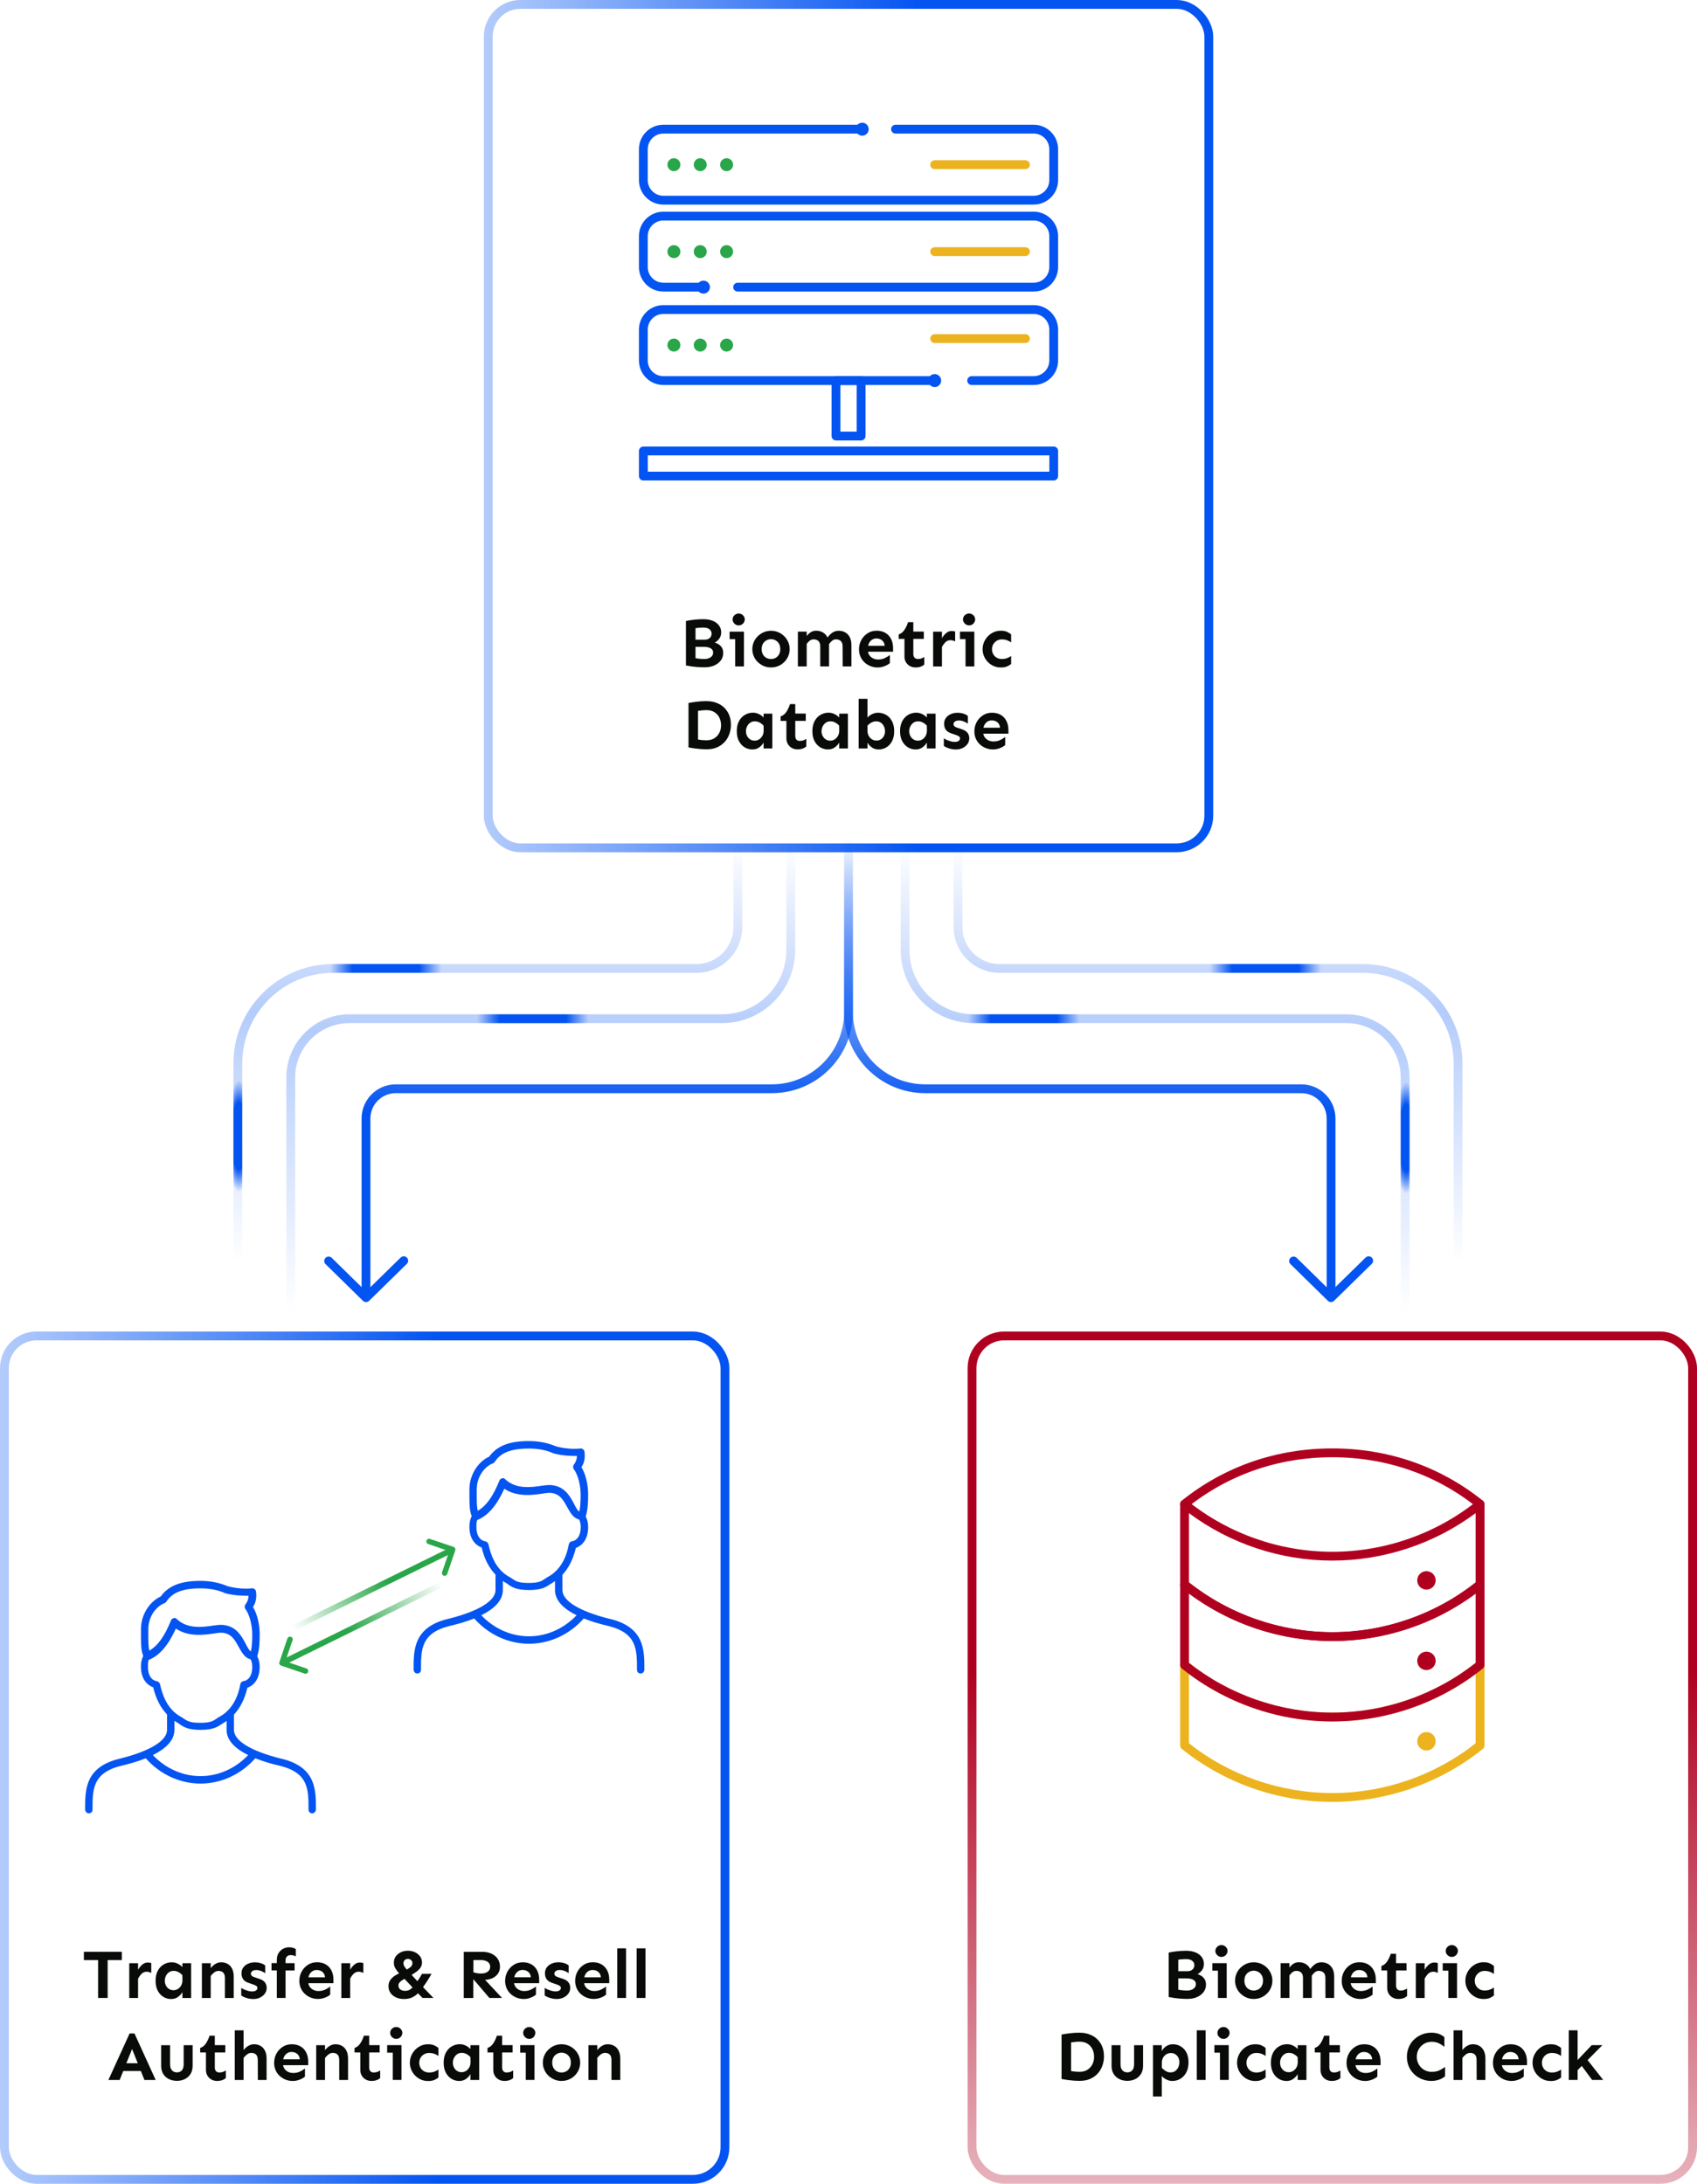 <svg xmlns="http://www.w3.org/2000/svg" xmlns:xlink="http://www.w3.org/1999/xlink" id="Layer_2" viewBox="0 0 384.8 495.26"><defs><style>.cls-1{stroke:url(#linear-gradient-7);}.cls-1,.cls-2,.cls-3,.cls-4,.cls-5,.cls-6,.cls-7,.cls-8,.cls-9,.cls-10,.cls-11,.cls-12,.cls-13,.cls-14,.cls-15,.cls-16,.cls-17,.cls-18{fill:none;}.cls-1,.cls-2,.cls-3,.cls-4,.cls-5,.cls-6,.cls-7,.cls-10,.cls-11,.cls-12,.cls-13,.cls-14,.cls-15,.cls-16,.cls-17,.cls-18{stroke-width:2px;}.cls-1,.cls-2,.cls-3,.cls-4,.cls-5,.cls-7,.cls-8,.cls-9,.cls-10,.cls-11,.cls-12,.cls-13,.cls-14,.cls-15,.cls-16,.cls-17,.cls-18{stroke-miterlimit:10;}.cls-2{stroke:url(#linear-gradient-6);}.cls-3{stroke:url(#linear-gradient-5);}.cls-4{stroke:url(#linear-gradient-9);}.cls-5{stroke:url(#linear-gradient-8);}.cls-19{fill:#29a649;}.cls-19,.cls-20,.cls-21,.cls-22,.cls-23{stroke-width:0px;}.cls-20{fill:#ecb31e;}.cls-6{stroke:#0454f2;stroke-linejoin:round;}.cls-6,.cls-7,.cls-10,.cls-11,.cls-12,.cls-13,.cls-14,.cls-15,.cls-16,.cls-17,.cls-18{stroke-linecap:round;}.cls-21{fill:#b00020;}.cls-7{stroke:url(#radial-gradient);}.cls-8{stroke:url(#linear-gradient-10);}.cls-8,.cls-9{stroke-width:1.3px;}.cls-9{stroke:url(#linear-gradient-11);}.cls-24{opacity:.3;}.cls-22{fill:#090b09;}.cls-10{stroke:url(#radial-gradient-6);}.cls-11{stroke:url(#radial-gradient-3);}.cls-12{stroke:url(#radial-gradient-2);}.cls-13{stroke:url(#radial-gradient-5);}.cls-14{stroke:url(#radial-gradient-4);}.cls-15{stroke:url(#linear-gradient-2);}.cls-16{stroke:url(#linear-gradient-3);}.cls-17{stroke:url(#linear-gradient-4);}.cls-18{stroke:url(#linear-gradient);}.cls-23{fill:#0454f2;}</style><linearGradient id="linear-gradient" x1="261.93" y1="297.85" x2="261.93" y2="191.27" gradientUnits="userSpaceOnUse"><stop offset="0" stop-color="#0454f2" stop-opacity="0"></stop><stop offset=".6" stop-color="#0454f2"></stop><stop offset="1" stop-color="#0454f2" stop-opacity="0"></stop></linearGradient><linearGradient id="linear-gradient-2" x1="122.62" x2="122.62" xlink:href="#linear-gradient"></linearGradient><linearGradient id="linear-gradient-3" x1="273.93" y1="286.45" x2="273.93" xlink:href="#linear-gradient"></linearGradient><linearGradient id="linear-gradient-4" x1="110.62" y1="286.45" x2="110.62" xlink:href="#linear-gradient"></linearGradient><linearGradient id="linear-gradient-5" x1="-1379.49" y1="2932.28" x2="-1379.49" y2="2828.98" gradientTransform="translate(-1132.38 3122.55) rotate(-180)" gradientUnits="userSpaceOnUse"><stop offset="0" stop-color="#0454f2" stop-opacity="0"></stop><stop offset=".6" stop-color="#0454f2"></stop></linearGradient><linearGradient id="linear-gradient-6" x1="-1422.74" y1="2932.28" x2="-1422.74" y2="2828.98" gradientTransform="translate(1560.45 3122.55) scale(1 -1)" xlink:href="#linear-gradient-5"></linearGradient><linearGradient id="linear-gradient-7" x1="109.71" y1="96.64" x2="275.1" y2="96.64" gradientUnits="userSpaceOnUse"><stop offset="0" stop-color="#0454f2" stop-opacity=".3"></stop><stop offset=".6" stop-color="#0454f2"></stop></linearGradient><linearGradient id="linear-gradient-8" x1="302.11" y1="495.26" x2="302.11" y2="301.98" gradientUnits="userSpaceOnUse"><stop offset="0" stop-color="#b00020" stop-opacity=".3"></stop><stop offset=".6" stop-color="#b00020"></stop></linearGradient><linearGradient id="linear-gradient-9" x1="0" y1="398.62" x2="165.39" y2="398.62" xlink:href="#linear-gradient-7"></linearGradient><linearGradient id="linear-gradient-10" x1="-287.92" y1="2536.72" x2="-287.92" y2="2576.17" gradientTransform="translate(-2336.43 1231.72) rotate(-116.22)" gradientUnits="userSpaceOnUse"><stop offset="0" stop-color="#29a649" stop-opacity="0"></stop><stop offset=".6" stop-color="#29a649"></stop></linearGradient><linearGradient id="linear-gradient-11" x1="-1683.5" y1="1241.45" x2="-1683.5" y2="1280.89" gradientTransform="translate(1957.62 1321.11) rotate(63.78)" xlink:href="#linear-gradient-10"></linearGradient><radialGradient id="radial-gradient" cx="120.36" cy="231.04" fx="120.36" fy="231.04" r="7.67" gradientTransform="translate(-77.8) scale(1.65 1)" gradientUnits="userSpaceOnUse"><stop offset=".6" stop-color="#0454f2"></stop><stop offset="1" stop-color="#0454f2" stop-opacity="0"></stop></radialGradient><radialGradient id="radial-gradient-2" cx="100.18" cy="219.63" fx="100.18" fy="219.63" xlink:href="#radial-gradient"></radialGradient><radialGradient id="radial-gradient-3" cx="187.86" cy="231.04" fx="187.86" fy="231.04" xlink:href="#radial-gradient"></radialGradient><radialGradient id="radial-gradient-4" cx="248.66" cy="245.98" fx="248.66" fy="245.98" r="7.67" gradientTransform="translate(227.87 668.34) rotate(-90) scale(1.65 .37)" xlink:href="#radial-gradient"></radialGradient><radialGradient id="radial-gradient-5" cx="224.42" cy="267.99" fx="224.42" fy="267.99" r="7.67" gradientTransform="translate(657.23 487.62) rotate(-180) scale(1.65 1)" xlink:href="#radial-gradient"></radialGradient><radialGradient id="radial-gradient-6" cx="365.11" cy="215.63" fx="365.11" fy="215.63" r="7.67" gradientTransform="translate(-25.62 860.06) rotate(-90) scale(1.65 .37)" xlink:href="#radial-gradient"></radialGradient></defs><g id="Layer_2-2"><g class="cls-24"><path class="cls-18" d="M205.23,192.27v23.2c0,8.6,6.97,15.56,15.57,15.56h84.5c7.36,0,13.32,5.97,13.32,13.32v52.5"></path></g><g class="cls-24"><path class="cls-15" d="M179.31,192.27v23.2c0,8.6-6.97,15.56-15.56,15.56h-84.51c-7.35,0-13.31,5.97-13.31,13.32v52.5"></path></g><g class="cls-24"><path class="cls-16" d="M217.23,192.27v17.97c0,5.18,4.21,9.39,9.39,9.39h82.4c11.93,0,21.6,9.67,21.6,21.6v44.22"></path></g><g class="cls-24"><path class="cls-17" d="M167.31,192.27v17.97c0,5.18-4.2,9.39-9.39,9.39h-82.4c-11.92,0-21.59,9.67-21.59,21.6v44.22"></path></g><path class="cls-3" d="M301.82,293.57v-39.9c0-3.73-3.02-6.75-6.75-6.75h-85.28c-9.6,0-17.39-7.79-17.39-17.39v-39.26"></path><polyline class="cls-6" points="293.32 285.98 301.8 294.3 310.35 285.92"></polyline><path class="cls-2" d="M82.99,293.57v-39.9c0-3.73,3.02-6.75,6.75-6.75h85.28c9.6,0,17.39-7.79,17.39-17.39v-39.26"></path><polyline class="cls-6" points="74.52 285.98 83 294.3 91.55 285.92"></polyline><rect class="cls-1" x="110.71" y="1" width="163.39" height="191.28" rx="7.28" ry="7.28"></rect><path class="cls-23" d="M234.39,46.4h-83.97c-3.05,0-5.54-2.48-5.54-5.54v-7.03c0-3.05,2.48-5.54,5.54-5.54h45.12c.55,0,1,.45,1,1s-.45,1-1,1h-45.12c-1.95,0-3.54,1.59-3.54,3.54v7.03c0,1.95,1.59,3.54,3.54,3.54h83.97c1.95,0,3.54-1.59,3.54-3.54v-7.03c0-1.95-1.59-3.54-3.54-3.54h-31.33c-.55,0-1-.45-1-1s.45-1,1-1h31.33c3.05,0,5.54,2.48,5.54,5.54v7.03c0,3.05-2.48,5.54-5.54,5.54Z"></path><circle class="cls-23" cx="195.51" cy="29.3" r="1.47"></circle><path class="cls-23" d="M234.39,66.12h-67.13c-.55,0-1-.45-1-1s.45-1,1-1h67.13c1.95,0,3.54-1.59,3.54-3.54v-7.03c0-1.95-1.59-3.54-3.54-3.54h-83.97c-1.95,0-3.54,1.59-3.54,3.54v7.03c0,1.95,1.59,3.54,3.54,3.54h9.31c.55,0,1,.45,1,1s-.45,1-1,1h-9.31c-3.05,0-5.54-2.48-5.54-5.54v-7.03c0-3.05,2.48-5.54,5.54-5.54h83.97c3.05,0,5.54,2.48,5.54,5.54v7.03c0,3.05-2.48,5.54-5.54,5.54Z"></path><circle class="cls-23" cx="159.51" cy="65.12" r="1.47"></circle><circle class="cls-19" cx="152.81" cy="57.07" r="1.47"></circle><circle class="cls-19" cx="158.78" cy="57.07" r="1.47"></circle><circle class="cls-19" cx="164.76" cy="57.07" r="1.47"></circle><path class="cls-23" d="M234.39,87.31h-14.06c-.55,0-1-.45-1-1s.45-1,1-1h14.06c1.95,0,3.54-1.59,3.54-3.54v-7.03c0-1.95-1.59-3.54-3.54-3.54h-83.97c-1.95,0-3.54,1.59-3.54,3.54v7.03c0,1.95,1.59,3.54,3.54,3.54h61.57c.55,0,1,.45,1,1s-.45,1-1,1h-61.57c-3.05,0-5.54-2.48-5.54-5.54v-7.03c0-3.05,2.48-5.54,5.54-5.54h83.97c3.05,0,5.54,2.48,5.54,5.54v7.03c0,3.05-2.48,5.54-5.54,5.54Z"></path><circle class="cls-23" cx="211.94" cy="86.31" r="1.47"></circle><path class="cls-23" d="M238.93,108.97h-93.05c-.55,0-1-.45-1-1v-5.7c0-.55.45-1,1-1h93.05c.55,0,1,.45,1,1v5.7c0,.55-.45,1-1,1ZM146.89,106.97h91.05v-3.7h-91.05v3.7Z"></path><path class="cls-23" d="M195.26,99.89h-5.7c-.55,0-1-.45-1-1v-12.58c0-.55.45-1,1-1h5.7c.55,0,1,.45,1,1v12.58c0,.55-.45,1-1,1ZM190.56,97.89h3.7v-10.58h-3.7v10.58Z"></path><circle class="cls-19" cx="152.81" cy="37.35" r="1.47"></circle><circle class="cls-19" cx="158.78" cy="37.35" r="1.47"></circle><circle class="cls-19" cx="164.76" cy="37.35" r="1.47"></circle><circle class="cls-19" cx="152.81" cy="78.26" r="1.47"></circle><circle class="cls-19" cx="158.78" cy="78.26" r="1.47"></circle><circle class="cls-19" cx="164.76" cy="78.26" r="1.47"></circle><path class="cls-20" d="M232.52,38.35h-20.58c-.55,0-1-.45-1-1s.45-1,1-1h20.58c.55,0,1,.45,1,1s-.45,1-1,1Z"></path><path class="cls-20" d="M232.52,58.07h-20.58c-.55,0-1-.45-1-1s.45-1,1-1h20.58c.55,0,1,.45,1,1s-.45,1-1,1Z"></path><path class="cls-20" d="M232.52,77.79h-20.58c-.55,0-1-.45-1-1s.45-1,1-1h20.58c.55,0,1,.45,1,1s-.45,1-1,1Z"></path><path class="cls-22" d="M158.27,151.28c.53.04,1.03.06,1.48.06.9,0,1.66-.15,2.29-.45s1.11-.69,1.45-1.17.5-1.02.5-1.6c0-.49-.09-.89-.28-1.21-.19-.32-.43-.57-.72-.76s-.59-.33-.91-.42c.42-.22.76-.53,1.04-.93.28-.4.41-.86.41-1.38,0-.59-.16-1.11-.49-1.56-.33-.45-.79-.8-1.39-1.05-.6-.25-1.32-.38-2.16-.38-.7,0-1.39.04-2.06.11-.68.07-1.31.17-1.89.3v10.08c.33.07.74.14,1.22.21s.98.12,1.52.16ZM161.71,148c0,.43-.18.78-.55,1.05-.36.27-.85.41-1.45.41-.15,0-.34,0-.58-.02-.24-.01-.49-.03-.74-.06s-.48-.07-.68-.11v-2.56h2c.57,0,1.05.11,1.43.32.38.21.57.54.57.98ZM158.57,142.37c.32-.03.66-.04,1-.04s.66.06.93.17c.27.11.48.28.63.48.16.21.23.45.23.73,0,.4-.14.72-.42.98-.28.26-.68.39-1.2.39h-2.03v-2.61c.25-.05.54-.09.86-.12Z"></path><path class="cls-22" d="M167.5,141.83c.25,0,.48-.06.69-.18.21-.12.38-.29.5-.5.12-.21.19-.43.19-.66,0-.25-.06-.48-.19-.68s-.29-.36-.5-.48c-.21-.12-.44-.18-.69-.18-.38,0-.7.13-.97.39-.27.26-.41.58-.41.95,0,.35.14.67.41.94.27.27.59.41.97.41Z"></path><polygon class="cls-22" points="168.69 151.14 168.69 144.95 168.69 143.25 166.71 143.25 165.44 143.25 165.44 144.95 166.71 144.95 166.71 151.14 168.69 151.14"></polygon><path class="cls-22" d="M178.72,148.85c.22-.5.34-1.05.34-1.63s-.11-1.13-.34-1.63c-.22-.5-.53-.95-.92-1.33-.39-.38-.84-.68-1.35-.89-.51-.21-1.05-.32-1.62-.32s-1.11.11-1.62.32c-.5.21-.96.51-1.35.89-.4.38-.71.82-.93,1.33-.22.51-.34,1.05-.34,1.63s.11,1.13.34,1.63c.22.51.53.95.93,1.33.4.38.85.67,1.35.88s1.04.31,1.62.31,1.11-.1,1.62-.31.96-.5,1.35-.88c.39-.38.7-.82.92-1.33ZM176.64,148.43c-.19.34-.45.59-.77.77s-.67.26-1.05.26-.71-.09-1.04-.26-.59-.43-.78-.77c-.19-.34-.29-.74-.29-1.21s.1-.9.29-1.23.45-.58.78-.76c.33-.18.67-.27,1.04-.27s.72.09,1.05.27c.32.18.58.43.77.76s.29.74.29,1.23-.1.87-.29,1.21Z"></path><path class="cls-22" d="M191.64,143.41c-.44-.24-.93-.36-1.46-.36-.57,0-1.08.16-1.51.48-.4.3-.73.65-1.03,1.05-.2-.43-.49-.77-.86-1.03-.5-.34-1.06-.51-1.7-.51-.38,0-.7.07-.98.2-.28.13-.53.3-.73.5-.17.16-.31.34-.45.51v-1h-2v7.89h2v-5.12c.2-.25.41-.48.64-.68.27-.23.59-.34.95-.34.44,0,.79.13,1.07.38.28.26.41.65.41,1.2v4.56h2v-5.07c.21-.27.43-.52.66-.73.25-.23.57-.34.93-.34.44,0,.79.13,1.07.38.28.26.41.65.41,1.2l.02,4.56h1.98v-4.84c0-.72-.13-1.32-.38-1.8s-.6-.85-1.05-1.09Z"></path><path class="cls-22" d="M196.04,150.23c.4.37.85.65,1.36.85s1.06.3,1.64.3c.4,0,.77-.05,1.12-.16s.67-.23.95-.38c.28-.15.5-.3.67-.45v-1.86c-.27.24-.64.47-1.1.7-.46.23-.99.34-1.57.34-.46,0-.87-.1-1.23-.3-.36-.2-.64-.47-.84-.81-.11-.2-.19-.42-.23-.66h5.7v-.84c0-.77-.15-1.45-.45-2.04-.3-.59-.72-1.05-1.28-1.38-.56-.33-1.22-.5-1.99-.5s-1.46.19-2.06.58c-.6.39-1.08.9-1.43,1.54s-.52,1.35-.52,2.12c0,.59.11,1.14.33,1.64s.53.94.92,1.3ZM197.7,145.11c.3-.21.65-.31,1.05-.31.3,0,.59.06.86.18.27.12.5.3.68.55.18.25.29.55.32.93h-3.76c.04-.17.08-.33.15-.48.17-.37.4-.66.7-.87Z"></path><path class="cls-22" d="M205.08,148.83c0,.52.11.97.34,1.35.22.38.53.67.91.88s.8.31,1.27.31.86-.06,1.2-.19.6-.29.79-.48v-1.69c-.18.1-.38.2-.61.3s-.5.14-.81.14c-.35,0-.62-.1-.8-.3s-.27-.48-.27-.84v-3.41h2.38v-1.66h-2.38v-2.14h-1.19c-.24.72-.53,1.32-.86,1.8-.33.48-.75.81-1.27.98v1.02h1.31v3.92Z"></path><path class="cls-22" d="M215.54,145.19c.2,0,.38.03.55.08.17.05.34.12.49.2v-2.23c-.22-.09-.47-.14-.77-.14-.47,0-.89.16-1.26.47s-.69.7-.96,1.17v-1.48h-2v7.89h2v-4.41c.23-.44.5-.8.8-1.1s.68-.45,1.13-.45Z"></path><path class="cls-22" d="M220.93,139.8c-.12-.2-.29-.36-.5-.48-.21-.12-.44-.18-.69-.18-.38,0-.7.13-.97.39-.27.26-.41.58-.41.95,0,.35.14.67.41.94.27.27.59.41.97.41.25,0,.48-.06.69-.18.21-.12.38-.29.5-.5.12-.21.19-.43.19-.66,0-.25-.06-.48-.19-.68Z"></path><polygon class="cls-22" points="217.68 143.25 217.68 144.95 218.94 144.95 218.94 151.14 220.93 151.14 220.93 144.95 220.93 143.25 218.94 143.25 217.68 143.25"></polygon><path class="cls-22" d="M226.04,145.3c.34-.19.71-.29,1.1-.29.49,0,.9.07,1.24.2.34.13.64.29.9.49v-1.83c-.21-.18-.5-.36-.88-.55s-.86-.28-1.45-.28-1.14.11-1.64.34c-.5.23-.94.54-1.31.93s-.67.84-.88,1.34-.31,1.03-.31,1.58.1,1.08.31,1.58.5.94.88,1.33c.38.39.81.69,1.31.91s1.05.33,1.64.33,1.08-.09,1.45-.26.67-.35.88-.54v-1.81c-.26.19-.56.35-.9.48-.34.14-.75.2-1.24.2-.42,0-.79-.1-1.13-.29-.34-.19-.6-.46-.79-.79-.19-.33-.28-.71-.28-1.14s.1-.81.3-1.14c.2-.33.47-.6.8-.79Z"></path><path class="cls-22" d="M163.07,159.68c-.83-.45-1.8-.67-2.91-.67-.7,0-1.39.04-2.06.12-.68.08-1.34.18-1.98.3v10.08c.43.08.87.16,1.32.22s.92.11,1.41.15c.48.04.97.05,1.45.05.84,0,1.6-.14,2.27-.43s1.24-.68,1.71-1.19c.47-.5.83-1.09,1.08-1.77s.38-1.39.38-2.16c0-1.08-.23-2.03-.7-2.83-.47-.8-1.12-1.43-1.95-1.88ZM163.1,166.21c-.27.52-.64.92-1.13,1.23-.49.3-1.07.45-1.75.45-.3,0-.62-.01-.96-.04-.34-.03-.66-.07-.98-.13v-6.5c.3-.05.62-.09.96-.12s.66-.05.98-.05c.68,0,1.26.15,1.75.45s.87.7,1.13,1.22.4,1.1.4,1.76-.13,1.23-.4,1.74Z"></path><path class="cls-22" d="M173.15,162.73c-.3-.33-.67-.6-1.1-.8-.43-.2-.86-.3-1.29-.3-.68,0-1.3.17-1.86.5-.56.33-1.01.81-1.34,1.44s-.49,1.38-.49,2.27.16,1.62.49,2.24c.33.62.76,1.09,1.3,1.41s1.12.48,1.76.48c.58,0,1.09-.15,1.52-.46s.77-.67,1.01-1.1v1.33h1.98v-7.89h-1.98v.89ZM172.86,166.9c-.19.34-.44.61-.75.8s-.64.28-.99.28c-.39,0-.73-.1-1.02-.29-.3-.19-.53-.45-.7-.78s-.25-.68-.25-1.07.08-.76.25-1.1c.17-.34.4-.61.7-.83.3-.21.65-.32,1.05-.32s.76.09,1.09.27c.33.18.63.41.9.7l.02,1.12c0,.47-.1.88-.29,1.22Z"></path><path class="cls-22" d="M181.4,168.04c-.35,0-.62-.1-.8-.3s-.27-.48-.27-.84v-3.41h2.38v-1.66h-2.38v-2.14h-1.19c-.24.72-.53,1.32-.86,1.8-.33.48-.75.81-1.27.98v1.02h1.31v3.92c0,.52.11.97.34,1.35.22.38.53.67.91.88s.8.31,1.27.31.86-.06,1.2-.19.6-.29.79-.48v-1.69c-.18.1-.38.2-.61.3s-.5.14-.81.14Z"></path><path class="cls-22" d="M190.29,162.73c-.3-.33-.67-.6-1.1-.8-.43-.2-.86-.3-1.29-.3-.68,0-1.3.17-1.86.5-.56.33-1.01.81-1.34,1.44s-.49,1.38-.49,2.27.16,1.62.49,2.24c.33.62.76,1.09,1.3,1.41s1.12.48,1.76.48c.58,0,1.09-.15,1.52-.46s.77-.67,1.01-1.1v1.33h1.98v-7.89h-1.98v.89ZM190,166.9c-.19.34-.44.61-.75.8s-.64.28-.99.28c-.39,0-.73-.1-1.02-.29-.3-.19-.53-.45-.7-.78s-.25-.68-.25-1.07.08-.76.25-1.1c.17-.34.4-.61.7-.83.3-.21.65-.32,1.05-.32s.76.09,1.09.27c.33.18.63.41.9.7l.02,1.12c0,.47-.1.88-.29,1.22Z"></path><path class="cls-22" d="M200.94,162.14c-.56-.33-1.17-.5-1.85-.5-.44,0-.87.1-1.3.3-.43.2-.79.46-1.09.8v-4.25h-2v11.25h2v-1.33c.23.43.56.79,1,1.1s.95.46,1.53.46c.64,0,1.22-.16,1.76-.48s.97-.79,1.29-1.41c.32-.62.48-1.37.48-2.24s-.16-1.64-.49-2.27-.77-1.1-1.33-1.44ZM200.44,166.9c-.16.32-.39.58-.68.77-.29.19-.64.29-1.03.29-.34,0-.67-.09-.98-.27-.31-.18-.57-.45-.76-.79s-.29-.75-.29-1.22v-1.12c.29-.29.6-.53.92-.7.32-.18.68-.27,1.06-.27.42,0,.77.11,1.07.32.3.21.53.49.69.83.16.34.24.71.24,1.1s-.08.74-.24,1.06Z"></path><path class="cls-22" d="M210.17,162.73c-.3-.33-.67-.6-1.1-.8-.43-.2-.86-.3-1.29-.3-.68,0-1.3.17-1.86.5-.56.33-1.01.81-1.34,1.44s-.49,1.38-.49,2.27.16,1.62.49,2.24c.33.62.76,1.09,1.3,1.41s1.12.48,1.76.48c.58,0,1.09-.15,1.52-.46s.77-.67,1.01-1.1v1.33h1.98v-7.89h-1.98v.89ZM209.88,166.9c-.19.34-.44.61-.75.8s-.64.28-.99.28c-.39,0-.73-.1-1.02-.29-.3-.19-.53-.45-.7-.78s-.25-.68-.25-1.07.08-.76.25-1.1c.17-.34.4-.61.7-.83.3-.21.65-.32,1.05-.32s.76.09,1.09.27c.33.18.63.41.9.7l.02,1.12c0,.47-.1.88-.29,1.22Z"></path><path class="cls-22" d="M218.01,165.36l-.89-.3c-.34-.1-.58-.22-.71-.36-.13-.14-.2-.29-.2-.47,0-.23.11-.42.33-.59.22-.16.52-.24.89-.24.4,0,.77.08,1.13.23.36.15.66.31.9.48v-1.73c-.22-.21-.54-.38-.96-.52s-.88-.21-1.37-.21c-.58,0-1.11.11-1.57.32-.46.21-.83.51-1.09.88-.26.37-.39.8-.39,1.3s.12.93.35,1.3c.23.36.65.65,1.24.86l.98.33c.33.12.59.24.77.35s.27.26.27.46c0,.25-.11.45-.32.59-.21.15-.52.22-.91.22-.25,0-.53-.04-.83-.12s-.6-.18-.88-.3-.53-.25-.73-.39v1.73c.19.12.42.25.71.38s.6.23.95.3.69.12,1.05.12c.56,0,1.08-.11,1.54-.33s.83-.52,1.11-.91c.28-.39.41-.82.41-1.3,0-.51-.15-.94-.44-1.29-.29-.35-.75-.61-1.36-.79Z"></path><path class="cls-22" d="M226.94,162.14c-.56-.33-1.22-.5-1.99-.5s-1.46.19-2.06.58c-.6.39-1.08.9-1.43,1.54s-.52,1.35-.52,2.12c0,.59.11,1.14.33,1.64s.53.94.92,1.3c.4.37.85.65,1.36.85s1.06.3,1.64.3c.4,0,.77-.05,1.12-.16s.67-.23.95-.38c.28-.15.5-.3.67-.45v-1.86c-.27.24-.64.47-1.1.7-.46.23-.99.34-1.57.34-.46,0-.87-.1-1.23-.3-.36-.2-.64-.47-.84-.81-.11-.2-.19-.42-.23-.66h5.7v-.84c0-.77-.15-1.45-.45-2.04-.3-.59-.72-1.05-1.28-1.38ZM223,165.04c.04-.17.08-.33.15-.48.17-.37.4-.66.7-.87.3-.21.65-.31,1.05-.31.3,0,.59.06.86.18.27.12.5.3.68.55.18.25.29.55.32.93h-3.76Z"></path><rect class="cls-5" x="220.41" y="302.98" width="163.39" height="191.28" rx="7.28" ry="7.28"></rect><path class="cls-22" d="M272.45,448.14c-.29-.19-.59-.33-.91-.42.42-.22.76-.53,1.04-.93.28-.4.41-.86.41-1.38,0-.59-.16-1.11-.49-1.56-.33-.45-.79-.8-1.39-1.05-.6-.25-1.32-.38-2.16-.38-.7,0-1.39.04-2.06.11-.68.07-1.31.17-1.89.3v10.08c.33.07.74.14,1.22.21.48.07.98.12,1.52.16.53.04,1.03.06,1.48.06.9,0,1.66-.15,2.29-.45.63-.3,1.11-.69,1.45-1.17.33-.48.5-1.02.5-1.6,0-.49-.09-.89-.28-1.21-.19-.32-.43-.57-.72-.76ZM268.03,444.35c.32-.03.66-.04,1-.04s.66.06.93.17c.27.11.48.28.63.48.16.21.23.45.23.73,0,.4-.14.72-.42.98-.28.26-.68.39-1.2.39h-2.03v-2.61c.25-.05.54-.09.86-.12ZM270.62,451.03c-.37.27-.85.41-1.45.41-.15,0-.34,0-.58-.02-.24-.01-.49-.03-.74-.06-.26-.03-.48-.07-.68-.11v-2.56h2c.57,0,1.05.11,1.43.32.38.21.57.54.57.98s-.18.78-.55,1.05Z"></path><polygon class="cls-22" points="276.17 453.12 278.16 453.12 278.16 446.93 278.16 445.23 276.17 445.23 274.91 445.23 274.91 446.93 276.17 446.93 276.17 453.12"></polygon><path class="cls-22" d="M276.97,443.81c.25,0,.48-.06.69-.18.21-.12.38-.29.5-.5.12-.21.19-.43.19-.66,0-.25-.06-.48-.19-.68s-.29-.36-.5-.48c-.21-.12-.44-.18-.69-.18-.38,0-.7.13-.97.39-.27.26-.41.58-.41.95,0,.35.13.67.41.94.27.27.59.41.97.41Z"></path><path class="cls-22" d="M288.52,449.2c0-.58-.11-1.13-.34-1.63-.22-.5-.53-.95-.92-1.33-.39-.38-.84-.68-1.35-.89-.51-.21-1.05-.32-1.62-.32s-1.11.11-1.62.32c-.51.21-.96.51-1.35.89-.4.38-.71.82-.93,1.33-.22.51-.34,1.05-.34,1.63s.11,1.13.34,1.63c.22.51.53.95.93,1.33.4.38.85.67,1.35.88.5.21,1.04.31,1.62.31s1.11-.1,1.62-.31c.51-.21.96-.5,1.35-.88.39-.38.7-.82.92-1.33.22-.5.34-1.05.34-1.63ZM286.1,450.41c-.19.34-.45.59-.77.77-.32.17-.67.26-1.05.26s-.71-.09-1.04-.26-.59-.43-.78-.77c-.19-.34-.29-.74-.29-1.21s.1-.9.29-1.23c.19-.33.45-.58.78-.76.33-.18.67-.27,1.04-.27s.72.09,1.05.27c.32.18.58.43.77.76.19.33.29.74.29,1.23s-.1.87-.29,1.21Z"></path><path class="cls-22" d="M298.12,447.32c.25-.23.56-.34.93-.34.44,0,.79.13,1.07.38.28.26.41.65.41,1.2l.02,4.56h1.98v-4.84c0-.72-.13-1.32-.38-1.8-.26-.48-.6-.85-1.05-1.09-.44-.24-.93-.36-1.46-.36-.57,0-1.08.16-1.51.48-.4.3-.73.65-1.03,1.05-.2-.43-.49-.77-.86-1.03-.5-.34-1.06-.51-1.7-.51-.38,0-.7.07-.98.2-.28.13-.53.3-.73.5-.17.16-.31.34-.45.51v-1h-2v7.89h2v-5.12c.2-.25.41-.48.64-.68.27-.23.59-.34.95-.34.44,0,.79.13,1.07.38.28.26.41.65.41,1.2v4.56h2v-5.07c.21-.27.43-.52.66-.73Z"></path><path class="cls-22" d="M306.86,453.06c.51.2,1.06.3,1.64.3.4,0,.77-.05,1.12-.16.35-.1.67-.23.95-.38.28-.15.5-.3.67-.45v-1.86c-.27.24-.64.47-1.1.7-.46.23-.99.34-1.57.34-.46,0-.87-.1-1.23-.3-.36-.2-.64-.47-.84-.81-.11-.2-.19-.42-.23-.66h5.7v-.84c0-.77-.15-1.45-.45-2.04-.3-.59-.72-1.05-1.28-1.38-.56-.33-1.22-.5-1.99-.5s-1.46.19-2.06.58c-.6.39-1.08.9-1.43,1.54-.35.64-.52,1.35-.52,2.12,0,.59.11,1.14.33,1.64s.53.94.92,1.3c.4.37.85.65,1.36.85ZM307.16,447.09c.3-.21.65-.31,1.05-.31.3,0,.59.06.86.18.27.12.5.3.68.55.18.25.29.55.32.93h-3.76c.04-.17.08-.33.15-.48.17-.37.4-.66.7-.87Z"></path><path class="cls-22" d="M319.05,451c-.18.1-.38.2-.61.3-.23.09-.5.14-.81.14-.35,0-.62-.1-.8-.3-.18-.2-.27-.48-.27-.84v-3.41h2.38v-1.66h-2.38v-2.14h-1.19c-.24.72-.53,1.32-.86,1.8-.33.48-.76.81-1.27.98v1.02h1.31v3.92c0,.52.11.97.34,1.35.22.38.53.67.91.88.38.21.8.31,1.27.31s.86-.06,1.2-.19c.34-.12.6-.29.79-.48v-1.69Z"></path><path class="cls-22" d="M323.06,448.72c.23-.44.5-.8.8-1.1.31-.3.68-.45,1.13-.45.2,0,.38.03.55.08.17.05.34.12.49.2v-2.23c-.22-.09-.47-.14-.77-.14-.47,0-.89.16-1.26.47-.37.31-.69.7-.96,1.17v-1.48h-2v7.89h2v-4.41Z"></path><polygon class="cls-22" points="330.39 453.12 330.39 446.93 330.39 445.23 328.41 445.23 327.14 445.23 327.14 446.93 328.41 446.93 328.41 453.12 330.39 453.12"></polygon><path class="cls-22" d="M329.2,443.81c.25,0,.48-.06.69-.18.21-.12.38-.29.5-.5.12-.21.19-.43.19-.66,0-.25-.06-.48-.19-.68s-.29-.36-.5-.48c-.21-.12-.44-.18-.69-.18-.38,0-.7.13-.97.39-.27.26-.41.58-.41.95,0,.35.13.67.41.94.27.27.59.41.97.41Z"></path><path class="cls-22" d="M338.75,450.75c-.26.19-.56.35-.9.48-.34.14-.75.2-1.24.2-.42,0-.79-.1-1.13-.29-.34-.19-.6-.46-.79-.79-.19-.33-.28-.71-.28-1.14s.1-.81.3-1.14c.2-.33.47-.6.8-.79.34-.19.71-.29,1.1-.29.49,0,.9.07,1.24.2.34.13.64.29.9.49v-1.83c-.21-.18-.5-.36-.88-.55s-.86-.28-1.45-.28-1.14.11-1.64.34c-.5.23-.94.54-1.31.93s-.67.84-.88,1.34c-.21.5-.31,1.03-.31,1.58s.1,1.08.31,1.58c.21.5.5.94.88,1.33.38.39.81.69,1.31.91s1.05.33,1.64.33,1.08-.09,1.45-.26.67-.35.88-.54v-1.81Z"></path><path class="cls-22" d="M247.66,461.67c-.83-.45-1.8-.67-2.91-.67-.7,0-1.39.04-2.06.12-.68.08-1.34.18-1.98.3v10.08c.43.08.87.16,1.32.22s.92.11,1.41.15c.48.04.97.05,1.45.05.84,0,1.6-.14,2.27-.43s1.24-.68,1.71-1.19c.47-.5.83-1.09,1.08-1.77s.38-1.39.38-2.16c0-1.08-.23-2.03-.7-2.83-.47-.8-1.12-1.43-1.95-1.88ZM247.69,468.19c-.27.52-.64.92-1.13,1.23-.49.3-1.07.45-1.75.45-.3,0-.62-.01-.96-.04-.34-.03-.66-.07-.98-.13v-6.5c.3-.05.62-.09.96-.12.34-.03.66-.05.98-.05.68,0,1.26.15,1.75.45.49.3.87.7,1.13,1.22s.4,1.1.4,1.76-.13,1.23-.4,1.74Z"></path><path class="cls-22" d="M257.16,468.17c0,.6-.14,1.06-.42,1.37-.28.31-.65.46-1.11.46s-.83-.15-1.12-.46c-.29-.31-.43-.76-.43-1.37v-4.34h-2.03v4.7c0,.71.16,1.32.47,1.82.31.51.74.89,1.27,1.16.54.27,1.15.41,1.84.41s1.28-.14,1.82-.41c.54-.27.96-.66,1.27-1.16.31-.5.47-1.11.47-1.82v-4.7h-2.03v4.34Z"></path><path class="cls-22" d="M267.73,464.1c-.54-.32-1.12-.48-1.76-.48-.58,0-1.09.15-1.53.45s-.77.66-1,1.09v-1.33h-2v11.64h2v-4.64c.29.33.65.6,1.09.81.43.21.87.31,1.3.31.68,0,1.29-.17,1.85-.51.56-.34,1-.83,1.33-1.46.33-.64.49-1.39.49-2.27s-.16-1.63-.48-2.23c-.32-.6-.75-1.06-1.29-1.38ZM267.19,468.82c-.16.35-.39.64-.69.86s-.65.33-1.07.33c-.39,0-.74-.1-1.06-.29-.32-.19-.63-.43-.92-.73v-1.12c0-.48.1-.89.29-1.22.19-.33.45-.59.76-.77.31-.18.64-.27.98-.27.4,0,.74.09,1.03.28.29.19.52.44.68.75.16.31.24.67.24,1.06s-.08.76-.24,1.11Z"></path><rect class="cls-22" x="271.38" y="460.46" width="2" height="11.25"></rect><path class="cls-22" d="M278.12,459.89c-.21-.12-.44-.18-.69-.18-.38,0-.7.13-.97.39-.27.26-.41.58-.41.95,0,.35.13.67.41.94.27.27.59.41.97.41.25,0,.48-.06.69-.18.21-.12.38-.29.5-.5.12-.21.19-.43.19-.66,0-.25-.06-.48-.19-.68s-.29-.36-.5-.48Z"></path><polygon class="cls-22" points="275.37 463.82 275.37 465.53 276.63 465.53 276.63 471.71 278.62 471.71 278.62 465.53 278.62 463.82 276.63 463.82 275.37 463.82"></polygon><path class="cls-22" d="M284.65,463.62c-.59,0-1.14.11-1.64.34-.5.23-.94.54-1.31.93s-.67.84-.88,1.34c-.21.5-.31,1.03-.31,1.58s.1,1.08.31,1.58c.21.5.5.94.88,1.33.38.39.81.69,1.31.91s1.05.33,1.64.33,1.08-.09,1.45-.26.67-.35.88-.54v-1.81c-.26.19-.56.35-.9.48-.34.14-.75.2-1.24.2-.42,0-.79-.1-1.13-.29-.34-.19-.6-.46-.79-.79-.19-.33-.28-.71-.28-1.14s.1-.81.3-1.14c.2-.33.47-.6.8-.79.34-.19.71-.29,1.1-.29.49,0,.9.07,1.24.2.34.13.64.29.9.49v-1.83c-.21-.18-.5-.36-.88-.55s-.86-.28-1.45-.28Z"></path><path class="cls-22" d="M294.26,464.71c-.3-.33-.67-.6-1.1-.8-.43-.2-.86-.3-1.29-.3-.68,0-1.3.17-1.86.5-.56.33-1.01.81-1.34,1.44s-.49,1.38-.49,2.27.16,1.62.49,2.24c.33.62.76,1.09,1.3,1.41.54.32,1.12.48,1.76.48.58,0,1.09-.15,1.52-.46.43-.31.77-.67,1.01-1.1v1.33h1.98v-7.89h-1.98v.89ZM293.97,468.88c-.19.34-.44.61-.75.8-.31.19-.64.28-.99.28-.39,0-.73-.1-1.02-.29-.3-.19-.53-.45-.7-.78-.17-.33-.25-.68-.25-1.07s.08-.76.25-1.1c.17-.34.4-.61.7-.83.3-.21.65-.32,1.05-.32s.76.09,1.09.27c.33.18.63.41.9.7l.02,1.12c0,.47-.1.88-.29,1.22Z"></path><path class="cls-22" d="M302.51,470.03c-.35,0-.62-.1-.8-.3-.18-.2-.27-.48-.27-.84v-3.41h2.38v-1.66h-2.38v-2.14h-1.19c-.24.72-.53,1.32-.86,1.8-.33.48-.76.81-1.27.98v1.02h1.31v3.92c0,.52.11.97.34,1.35.22.38.53.67.91.88.38.21.8.31,1.27.31s.86-.06,1.2-.19c.34-.12.6-.29.79-.48v-1.69c-.18.1-.38.2-.61.3-.23.09-.5.14-.81.14Z"></path><path class="cls-22" d="M311.33,464.12c-.56-.33-1.22-.5-1.99-.5s-1.46.19-2.06.58c-.6.39-1.08.9-1.43,1.54-.35.64-.52,1.35-.52,2.12,0,.59.11,1.14.33,1.64s.53.94.92,1.3c.4.37.85.65,1.36.85.51.2,1.06.3,1.64.3.4,0,.77-.05,1.12-.16.35-.1.67-.23.95-.38.28-.15.5-.3.67-.45v-1.86c-.27.24-.64.47-1.1.7-.46.23-.99.34-1.57.34-.46,0-.87-.1-1.23-.3-.36-.2-.64-.47-.84-.81-.11-.2-.19-.42-.23-.66h5.7v-.84c0-.77-.15-1.45-.45-2.04-.3-.59-.72-1.05-1.28-1.38ZM307.39,467.03c.04-.17.08-.33.15-.48.17-.37.4-.66.7-.87.3-.21.65-.31,1.05-.31.3,0,.59.06.86.18.27.12.5.3.68.55.18.25.29.55.32.93h-3.76Z"></path><path class="cls-22" d="M324.62,469.88c-.62,0-1.18-.15-1.69-.45-.51-.3-.92-.7-1.22-1.22-.3-.52-.45-1.1-.45-1.74s.15-1.23.45-1.74c.3-.52.71-.92,1.22-1.22.51-.3,1.07-.45,1.69-.45.47,0,.87.06,1.21.17.34.11.64.26.91.43.27.17.53.36.78.55v-2.2c-.37-.31-.78-.56-1.26-.74-.47-.18-1.04-.27-1.7-.27-.75,0-1.46.13-2.12.4-.66.27-1.25.64-1.77,1.12s-.92,1.06-1.21,1.73c-.29.67-.44,1.41-.44,2.22s.15,1.55.44,2.22c.29.67.7,1.24,1.21,1.73s1.1.86,1.77,1.12c.66.27,1.37.4,2.12.4.66,0,1.25-.1,1.77-.29.53-.19.97-.45,1.34-.76v-2.12c-.4.3-.83.56-1.3.78s-1.06.33-1.77.33Z"></path><path class="cls-22" d="M335.43,463.98c-.43-.24-.91-.36-1.45-.36-.35,0-.68.07-.98.2-.3.13-.57.3-.8.5s-.44.41-.6.63v-4.48h-2v11.25h2v-5c.23-.3.49-.57.8-.8.3-.23.63-.34.98-.34.44,0,.79.13,1.05.38.26.26.39.65.39,1.2l.02,4.56h1.98v-4.84c0-.72-.12-1.32-.37-1.8-.25-.48-.58-.85-1.01-1.09Z"></path><path class="cls-22" d="M344.53,464.12c-.56-.33-1.22-.5-1.99-.5s-1.46.19-2.06.58c-.6.39-1.08.9-1.43,1.54-.35.64-.52,1.35-.52,2.12,0,.59.11,1.14.33,1.64s.53.94.92,1.3c.4.37.85.65,1.36.85.51.2,1.06.3,1.64.3.4,0,.77-.05,1.12-.16.35-.1.67-.23.95-.38.28-.15.5-.3.67-.45v-1.86c-.27.24-.64.47-1.1.7-.46.23-.99.34-1.57.34-.46,0-.87-.1-1.23-.3-.36-.2-.64-.47-.84-.81-.11-.2-.19-.42-.23-.66h5.7v-.84c0-.77-.15-1.45-.45-2.04-.3-.59-.72-1.05-1.28-1.38ZM340.59,467.03c.04-.17.08-.33.15-.48.17-.37.4-.66.7-.87.3-.21.65-.31,1.05-.31.3,0,.59.06.86.18.27.12.5.3.68.55.18.25.29.55.32.93h-3.76Z"></path><path class="cls-22" d="M351.65,463.62c-.59,0-1.14.11-1.64.34-.5.23-.94.54-1.31.93s-.67.84-.88,1.34c-.21.5-.31,1.03-.31,1.58s.1,1.08.31,1.58c.21.5.5.94.88,1.33.38.39.81.69,1.31.91s1.05.33,1.64.33,1.08-.09,1.45-.26.67-.35.88-.54v-1.81c-.26.19-.56.35-.9.48-.34.14-.75.2-1.24.2-.42,0-.79-.1-1.13-.29-.34-.19-.6-.46-.79-.79-.19-.33-.28-.71-.28-1.14s.1-.81.3-1.14c.2-.33.47-.6.8-.79.34-.19.71-.29,1.1-.29.49,0,.9.07,1.24.2.34.13.64.29.9.49v-1.83c-.21-.18-.5-.36-.88-.55s-.86-.28-1.45-.28Z"></path><polygon class="cls-22" points="361.01 471.71 363.52 471.71 359.99 467.21 363.35 463.82 360.93 463.82 357.73 467.19 357.73 460.46 355.73 460.46 355.73 471.71 357.73 471.71 357.73 469.49 358.67 468.54 361.01 471.71"></polygon><circle class="cls-20" cx="323.45" cy="394.91" r="2.09"></circle><path class="cls-20" d="M302.1,408.65c-12.38,0-24.5-4.27-34.13-12.02-.24-.19-.37-.48-.37-.78v-18.24c0-.38.22-.74.57-.9.35-.17.76-.12,1.06.12,9.27,7.47,20.95,11.58,32.88,11.58s23.6-4.11,32.88-11.58c.3-.24.71-.29,1.06-.12.35.17.57.52.57.9v18.24c0,.3-.14.59-.37.78-9.63,7.75-21.75,12.02-34.13,12.02ZM269.6,395.37c9.21,7.28,20.73,11.28,32.5,11.28s23.29-4,32.5-11.28v-15.72c-9.35,6.95-20.81,10.76-32.5,10.76s-23.15-3.81-32.5-10.76v15.72Z"></path><circle class="cls-21" cx="323.45" cy="376.67" r="2.09"></circle><path class="cls-21" d="M302.1,390.41c-12.38,0-24.5-4.27-34.13-12.02-.24-.19-.37-.48-.37-.78v-18.24c0-.38.22-.74.57-.9.35-.17.76-.12,1.06.12,9.27,7.47,20.95,11.58,32.88,11.58s23.6-4.11,32.88-11.58c.3-.24.71-.29,1.06-.12.35.17.57.52.57.9v18.24c0,.3-.14.59-.37.78-9.63,7.75-21.75,12.02-34.13,12.02ZM269.6,377.13c9.21,7.28,20.74,11.28,32.5,11.28s23.29-4,32.5-11.28v-15.72c-9.35,6.95-20.81,10.76-32.5,10.76s-23.15-3.81-32.5-10.76v15.72Z"></path><path class="cls-21" d="M268.6,342.12c-.29,0-.58-.13-.78-.37-.35-.43-.28-1.06.15-1.41,9.65-7.75,21.45-11.85,34.13-11.85s24.46,4.09,34.1,11.83c.43.35.5.98.15,1.41-.34.43-.97.5-1.41.15-9.27-7.45-20.63-11.39-32.84-11.39s-23.59,3.95-32.88,11.41c-.18.15-.41.22-.62.22Z"></path><circle class="cls-21" cx="323.45" cy="358.42" r="2.09"></circle><path class="cls-21" d="M302.1,372.17c-12.38,0-24.5-4.27-34.13-12.02-.24-.19-.37-.48-.37-.78v-18.24c0-.38.22-.74.57-.9.35-.17.76-.12,1.06.12,9.27,7.47,20.95,11.58,32.88,11.58s23.6-4.11,32.88-11.58c.3-.24.71-.29,1.06-.12.35.17.57.52.57.9v18.24c0,.3-.14.59-.37.78-9.63,7.75-21.75,12.02-34.13,12.02ZM269.6,358.89c9.21,7.28,20.74,11.28,32.5,11.28s23.29-4,32.5-11.28v-15.72c-9.35,6.95-20.81,10.76-32.5,10.76s-23.15-3.81-32.5-10.76v15.72Z"></path><rect class="cls-4" x="1" y="302.98" width="163.39" height="191.28" rx="7.28" ry="7.28"></rect><polygon class="cls-22" points="27.63 444.53 27.63 442.65 24.41 442.65 22.24 442.65 19.02 442.65 19.02 444.53 22.24 444.53 22.24 453.12 24.41 453.12 24.41 444.53 27.63 444.53"></polygon><path class="cls-22" d="M31.33,448.72c.23-.44.5-.8.8-1.1.31-.3.69-.45,1.13-.45.2,0,.38.03.55.08.17.05.34.12.49.2v-2.23c-.22-.09-.47-.14-.77-.14-.47,0-.89.16-1.26.47-.37.31-.69.7-.96,1.17v-1.48h-2v7.89h2v-4.41Z"></path><path class="cls-22" d="M38.83,453.36c.58,0,1.09-.15,1.52-.46.43-.31.77-.67,1.01-1.1v1.33h1.98v-7.89h-1.98v.89c-.3-.33-.67-.6-1.1-.8-.43-.2-.86-.3-1.29-.3-.68,0-1.3.17-1.86.5-.56.33-1.01.81-1.34,1.44s-.49,1.38-.49,2.27.16,1.62.49,2.24c.33.62.76,1.09,1.3,1.41.54.32,1.12.48,1.76.48ZM37.61,448.13c.17-.34.4-.61.7-.83.3-.21.65-.32,1.05-.32s.76.09,1.09.27c.33.18.63.41.9.7l.02,1.12c0,.47-.1.88-.29,1.22-.19.34-.44.61-.75.8-.31.19-.64.28-.99.28-.38,0-.73-.1-1.02-.29-.3-.19-.53-.45-.7-.78-.17-.33-.25-.68-.25-1.07s.08-.76.25-1.1Z"></path><path class="cls-22" d="M51.61,445.39c-.43-.24-.91-.36-1.45-.36-.35,0-.68.07-.98.2-.3.13-.57.3-.8.5s-.43.41-.6.63v-1.12h-2v7.89h2v-5c.23-.3.5-.57.8-.8.3-.23.63-.34.98-.34.44,0,.79.13,1.05.38.26.26.39.65.39,1.2v4.56h2v-4.84c0-.72-.12-1.32-.37-1.8-.24-.48-.58-.85-1.01-1.09Z"></path><path class="cls-22" d="M58.69,448.75l-.89-.3c-.34-.1-.58-.22-.71-.36-.13-.14-.2-.29-.2-.47,0-.23.11-.42.33-.59.22-.16.52-.24.89-.24.4,0,.77.08,1.13.23.36.15.66.31.9.48v-1.73c-.22-.21-.54-.38-.96-.52s-.88-.21-1.37-.21c-.58,0-1.11.11-1.57.32-.46.21-.83.51-1.09.88-.26.37-.39.8-.39,1.3s.12.93.35,1.3c.23.36.65.65,1.24.86l.98.33c.33.12.59.24.77.35.18.11.27.26.27.46,0,.25-.11.45-.32.59-.21.15-.52.22-.91.22-.25,0-.53-.04-.83-.12-.3-.08-.6-.18-.88-.3-.29-.12-.53-.25-.73-.39v1.73c.19.12.42.25.71.38.29.12.6.23.95.3s.69.12,1.05.12c.56,0,1.08-.11,1.54-.33.46-.22.83-.52,1.11-.91.28-.39.41-.82.41-1.3,0-.51-.15-.94-.44-1.29-.29-.35-.74-.61-1.36-.79Z"></path><path class="cls-22" d="M62.77,453.12h1.98v-6.23h2.05v-1.66h-2.05v-.58c0-.44.11-.75.33-.95.22-.19.48-.29.8-.3.23,0,.45.03.65.08.2.05.38.12.54.22v-1.66c-.18-.12-.39-.22-.65-.3-.25-.07-.55-.11-.88-.11-.49,0-.95.12-1.37.35s-.76.57-1.02.99c-.25.43-.38.94-.38,1.55v.7h-1.2v1.66h1.2v6.23Z"></path><path class="cls-22" d="M73.26,453.2c.35-.1.67-.23.95-.38.28-.15.51-.3.67-.45v-1.86c-.27.24-.64.47-1.1.7-.46.23-.99.34-1.57.34-.46,0-.87-.1-1.23-.3-.36-.2-.64-.47-.84-.81-.11-.2-.19-.42-.23-.66h5.7v-.84c0-.77-.15-1.45-.45-2.04-.3-.59-.72-1.05-1.28-1.38-.56-.33-1.22-.5-1.99-.5s-1.46.19-2.06.58c-.6.39-1.08.9-1.43,1.54-.35.64-.52,1.35-.52,2.12,0,.59.11,1.14.33,1.64s.53.94.92,1.3c.4.37.85.65,1.36.85.51.2,1.06.3,1.64.3.4,0,.77-.05,1.12-.16ZM70.79,447.09c.3-.21.65-.31,1.05-.31.3,0,.59.06.86.18.27.12.5.3.68.55.18.25.29.55.32.93h-3.76c.04-.17.08-.33.15-.48.17-.37.4-.66.7-.87Z"></path><path class="cls-22" d="M81.9,447.25c.17.05.34.12.49.2v-2.23c-.22-.09-.47-.14-.77-.14-.47,0-.89.16-1.26.47-.37.31-.69.7-.96,1.17v-1.48h-2v7.89h2v-4.41c.23-.44.5-.8.8-1.1.31-.3.69-.45,1.13-.45.2,0,.38.03.55.08Z"></path><path class="cls-22" d="M94.57,452.26c.07-.07.13-.15.2-.22.34.36.68.72,1.04,1.08h2.48c-.84-.87-1.62-1.68-2.37-2.45.25-.35.51-.72.77-1.11.39-.58.77-1.22,1.16-1.91h-2.16c-.28.5-.55.94-.81,1.33-.07.11-.16.22-.24.33-.44-.47-.88-.94-1.31-1.42.04-.02.08-.04.11-.06.26-.17.52-.34.79-.52.27-.18.51-.37.73-.59.22-.21.4-.46.53-.73.14-.27.2-.58.2-.92,0-.52-.15-.98-.44-1.38-.29-.4-.68-.71-1.16-.94-.48-.23-1.01-.34-1.59-.34s-1.12.11-1.6.34c-.48.23-.87.54-1.16.95-.29.4-.43.87-.43,1.41,0,.46.1.87.3,1.23.2.36.45.71.75,1.03.05.05.1.1.15.16-.35.18-.7.36-1.02.57-.41.28-.75.6-1.01.98-.26.38-.39.83-.39,1.38,0,.57.15,1.08.45,1.51.3.43.71.77,1.24,1.02s1.14.37,1.83.37,1.22-.1,1.7-.3c.47-.2.89-.46,1.26-.8ZM91.79,444.52c.2-.17.43-.26.7-.26.18,0,.34.04.5.12s.28.19.38.33c.1.14.15.3.15.49,0,.34-.13.64-.39.88-.23.21-.53.41-.89.6-.21-.23-.38-.46-.52-.67-.16-.24-.23-.49-.23-.73,0-.33.1-.59.3-.76ZM91.82,451.51c-.41,0-.75-.1-1.04-.31-.29-.21-.43-.5-.43-.89,0-.29.09-.54.27-.74.18-.2.42-.39.73-.57.11-.07.25-.14.37-.2.41.42.81.84,1.18,1.24.22.24.42.46.64.69-.03.03-.07.08-.1.11-.2.21-.43.37-.68.49-.25.12-.56.18-.94.18Z"></path><path class="cls-22" d="M107.33,448.86l3.64,4.26h2.86l-3.84-4.11c.54-.02,1.06-.12,1.54-.32.55-.22.99-.56,1.33-1.01.34-.45.51-.99.51-1.64,0-.57-.11-1.07-.34-1.5-.22-.43-.53-.78-.91-1.06-.38-.28-.8-.49-1.27-.62-.47-.14-.95-.2-1.44-.2h-4.25v10.47h2.17v-4.26ZM109.11,444.53c.57,0,1.05.13,1.45.38.39.26.59.63.59,1.13,0,.47-.18.84-.55,1.12-.37.28-.87.42-1.49.42-.35,0-.71-.03-1.05-.09-.26-.05-.49-.12-.71-.19v-2.78h1.78Z"></path><path class="cls-22" d="M120.54,445.53c-.56-.33-1.22-.5-1.99-.5s-1.46.19-2.06.58c-.6.39-1.08.9-1.43,1.54-.35.64-.52,1.35-.52,2.12,0,.59.11,1.14.33,1.64s.53.94.92,1.3c.4.37.85.65,1.36.85.51.2,1.06.3,1.64.3.4,0,.77-.05,1.12-.16.35-.1.67-.23.95-.38.28-.15.51-.3.67-.45v-1.86c-.27.24-.64.47-1.1.7-.46.23-.99.34-1.57.34-.46,0-.87-.1-1.23-.3-.36-.2-.64-.47-.84-.81-.11-.2-.19-.42-.23-.66h5.7v-.84c0-.77-.15-1.45-.45-2.04-.3-.59-.72-1.05-1.28-1.38ZM116.61,448.43c.04-.17.08-.33.15-.48.17-.37.4-.66.7-.87.3-.21.65-.31,1.05-.31.3,0,.59.06.86.18.27.12.5.3.68.55.18.25.29.55.32.93h-3.76Z"></path><path class="cls-22" d="M125.19,453.24c.34.08.69.12,1.05.12.56,0,1.08-.11,1.54-.33.46-.22.83-.52,1.11-.91.28-.39.41-.82.41-1.3,0-.51-.15-.94-.44-1.29-.29-.35-.74-.61-1.36-.79l-.89-.3c-.34-.1-.58-.22-.71-.36-.13-.14-.2-.29-.2-.47,0-.23.11-.42.33-.59.22-.16.52-.24.89-.24.4,0,.77.08,1.13.23.36.15.66.31.9.48v-1.73c-.22-.21-.54-.38-.96-.52s-.88-.21-1.37-.21c-.58,0-1.11.11-1.57.32-.46.21-.83.51-1.09.88-.26.37-.39.8-.39,1.3s.12.93.35,1.3c.23.36.65.65,1.24.86l.98.33c.33.12.59.24.77.35.18.11.27.26.27.46,0,.25-.11.45-.32.59-.21.15-.52.22-.91.22-.25,0-.53-.04-.83-.12-.3-.08-.6-.18-.88-.3-.29-.12-.53-.25-.73-.39v1.73c.19.12.42.25.71.38.29.12.6.23.95.3Z"></path><path class="cls-22" d="M135.8,453.2c.35-.1.67-.23.95-.38.28-.15.51-.3.67-.45v-1.86c-.27.24-.64.47-1.1.7-.46.23-.99.34-1.57.34-.46,0-.87-.1-1.23-.3-.36-.2-.64-.47-.84-.81-.11-.2-.19-.42-.23-.66h5.7v-.84c0-.77-.15-1.45-.45-2.04-.3-.59-.72-1.05-1.28-1.38-.56-.33-1.22-.5-1.99-.5s-1.46.19-2.06.58c-.6.39-1.08.9-1.43,1.54-.35.64-.52,1.35-.52,2.12,0,.59.11,1.14.33,1.64s.53.94.92,1.3c.4.37.85.65,1.36.85.51.2,1.06.3,1.64.3.4,0,.77-.05,1.12-.16ZM133.34,447.09c.3-.21.65-.31,1.05-.31.3,0,.59.06.86.18.27.12.5.3.68.55.18.25.29.55.32.93h-3.76c.04-.17.08-.33.15-.48.17-.37.4-.66.7-.87Z"></path><rect class="cls-22" x="139.96" y="441.87" width="2" height="11.25"></rect><rect class="cls-22" x="144.36" y="441.87" width="2" height="11.25"></rect><path class="cls-22" d="M29.39,461.17l-4.81,10.55h2.55l.82-2.03h3.99l.81,2.03h2.55l-4.81-10.55h-1.09ZM28.65,467.93l1.3-3.22,1.29,3.22h-2.59Z"></path><path class="cls-22" d="M41.65,468.17c0,.6-.14,1.06-.42,1.37-.28.31-.65.46-1.11.46s-.83-.15-1.12-.46c-.29-.31-.43-.76-.43-1.37v-4.34h-2.03v4.7c0,.71.16,1.32.47,1.82.31.51.74.89,1.27,1.16.54.27,1.15.41,1.84.41s1.28-.14,1.82-.41c.54-.27.96-.66,1.27-1.16.31-.5.47-1.11.47-1.82v-4.7h-2.03v4.34Z"></path><path class="cls-22" d="M49.78,470.03c-.35,0-.62-.1-.8-.3-.18-.2-.27-.48-.27-.84v-3.41h2.38v-1.66h-2.38v-2.14h-1.19c-.24.72-.53,1.32-.86,1.8-.33.48-.75.81-1.27.98v1.02h1.31v3.92c0,.52.11.97.34,1.35.22.38.53.67.91.88.38.21.8.31,1.27.31s.86-.06,1.2-.19c.34-.12.6-.29.79-.48v-1.69c-.18.1-.38.2-.61.3-.23.09-.5.14-.81.14Z"></path><path class="cls-22" d="M59.06,463.98c-.43-.24-.91-.36-1.45-.36-.35,0-.68.07-.98.2-.3.13-.57.3-.8.5s-.43.41-.6.63v-4.48h-2v11.25h2v-5c.23-.3.5-.57.8-.8.3-.23.63-.34.98-.34.44,0,.79.13,1.05.38.26.26.39.65.39,1.2l.02,4.56h1.98v-4.84c0-.72-.12-1.32-.37-1.8-.24-.48-.58-.85-1.01-1.09Z"></path><path class="cls-22" d="M68.16,464.12c-.56-.33-1.22-.5-1.99-.5s-1.46.19-2.06.58c-.6.39-1.08.9-1.43,1.54-.35.64-.52,1.35-.52,2.12,0,.59.11,1.14.33,1.64s.53.94.92,1.3c.4.37.85.65,1.36.85.51.2,1.06.3,1.64.3.4,0,.77-.05,1.12-.16.35-.1.67-.23.95-.38.28-.15.51-.3.67-.45v-1.86c-.27.24-.64.47-1.1.7-.46.23-.99.34-1.57.34-.46,0-.87-.1-1.23-.3-.36-.2-.64-.47-.84-.81-.11-.2-.19-.42-.23-.66h5.7v-.84c0-.77-.15-1.45-.45-2.04-.3-.59-.72-1.05-1.28-1.38ZM64.22,467.03c.04-.17.08-.33.15-.48.17-.37.4-.66.7-.87.3-.21.65-.31,1.05-.31.3,0,.59.06.86.18.27.12.5.3.68.55.18.25.29.55.32.93h-3.76Z"></path><path class="cls-22" d="M77.53,463.98c-.43-.24-.91-.36-1.45-.36-.35,0-.68.07-.98.2-.3.13-.57.3-.8.5s-.43.41-.6.63v-1.12h-2v7.89h2v-5c.23-.3.5-.57.8-.8.3-.23.63-.34.98-.34.44,0,.79.13,1.05.38.26.26.39.65.39,1.2v4.56h2v-4.84c0-.72-.12-1.32-.37-1.8-.24-.48-.58-.85-1.01-1.09Z"></path><path class="cls-22" d="M84.78,470.03c-.35,0-.62-.1-.8-.3-.18-.2-.27-.48-.27-.84v-3.41h2.38v-1.66h-2.38v-2.14h-1.19c-.24.72-.53,1.32-.86,1.8-.33.48-.75.81-1.27.98v1.02h1.31v3.92c0,.52.11.97.34,1.35.22.38.53.67.91.88.38.21.8.31,1.27.31s.86-.06,1.2-.19c.34-.12.6-.29.79-.48v-1.69c-.18.1-.38.2-.61.3-.23.09-.5.14-.81.14Z"></path><polygon class="cls-22" points="87.79 463.82 87.79 465.53 89.06 465.53 89.06 471.71 91.04 471.71 91.04 465.53 91.04 463.82 89.06 463.82 87.79 463.82"></polygon><path class="cls-22" d="M90.54,459.89c-.21-.12-.44-.18-.69-.18-.38,0-.7.13-.97.39-.27.26-.41.58-.41.95,0,.35.14.67.41.94.27.27.59.41.97.41.25,0,.48-.06.69-.18.21-.12.38-.29.5-.5.12-.21.19-.43.19-.66,0-.25-.06-.48-.19-.68s-.29-.36-.5-.48Z"></path><path class="cls-22" d="M97.08,463.62c-.59,0-1.14.11-1.64.34-.5.23-.94.54-1.31.93s-.67.84-.88,1.34c-.21.5-.31,1.03-.31,1.58s.1,1.08.31,1.58c.21.5.5.94.88,1.33.38.39.81.69,1.31.91s1.05.33,1.64.33,1.08-.09,1.45-.26.67-.35.88-.54v-1.81c-.26.19-.56.35-.9.48-.34.14-.75.2-1.24.2-.42,0-.79-.1-1.13-.29-.34-.19-.6-.46-.79-.79-.19-.33-.28-.71-.28-1.14s.1-.81.3-1.14c.2-.33.47-.6.8-.79.34-.19.71-.29,1.1-.29.49,0,.9.07,1.24.2.34.13.64.29.9.49v-1.83c-.21-.18-.5-.36-.88-.55s-.86-.28-1.45-.28Z"></path><path class="cls-22" d="M106.68,464.71c-.3-.33-.67-.6-1.1-.8-.43-.2-.86-.3-1.29-.3-.68,0-1.3.17-1.86.5-.56.33-1.01.81-1.34,1.44s-.49,1.38-.49,2.27.16,1.62.49,2.24c.33.62.76,1.09,1.3,1.41.54.32,1.12.48,1.76.48.58,0,1.09-.15,1.52-.46.43-.31.77-.67,1.01-1.1v1.33h1.98v-7.89h-1.98v.89ZM106.4,468.88c-.19.34-.44.61-.75.8-.31.19-.64.28-.99.28-.38,0-.73-.1-1.02-.29-.3-.19-.53-.45-.7-.78-.17-.33-.25-.68-.25-1.07s.08-.76.25-1.1c.17-.34.4-.61.7-.83.3-.21.65-.32,1.05-.32s.76.09,1.09.27c.33.18.63.41.9.7l.02,1.12c0,.47-.1.88-.29,1.22Z"></path><path class="cls-22" d="M114.93,470.03c-.35,0-.62-.1-.8-.3-.18-.2-.27-.48-.27-.84v-3.41h2.38v-1.66h-2.38v-2.14h-1.19c-.24.72-.53,1.32-.86,1.8-.33.48-.75.81-1.27.98v1.02h1.31v3.92c0,.52.11.97.34,1.35.22.38.53.67.91.88.38.21.8.31,1.27.31s.86-.06,1.2-.19c.34-.12.6-.29.79-.48v-1.69c-.18.1-.38.2-.61.3-.23.09-.5.14-.81.14Z"></path><polygon class="cls-22" points="117.95 463.82 117.95 465.53 119.22 465.53 119.22 471.71 121.2 471.71 121.2 465.53 121.2 463.82 119.22 463.82 117.95 463.82"></polygon><path class="cls-22" d="M120.7,459.89c-.21-.12-.44-.18-.69-.18-.38,0-.7.13-.97.39-.27.26-.41.58-.41.95,0,.35.14.67.41.94.27.27.59.41.97.41.25,0,.48-.06.69-.18.21-.12.38-.29.5-.5.12-.21.19-.43.19-.66,0-.25-.06-.48-.19-.68s-.29-.36-.5-.48Z"></path><path class="cls-22" d="M130.3,464.83c-.39-.38-.84-.68-1.35-.89-.51-.21-1.05-.32-1.62-.32s-1.11.11-1.62.32c-.5.21-.96.51-1.35.89-.4.38-.71.82-.93,1.33-.22.51-.34,1.05-.34,1.63s.11,1.13.34,1.63c.22.51.53.95.93,1.33.4.38.85.67,1.35.88.51.21,1.04.31,1.62.31s1.12-.1,1.62-.31c.51-.21.96-.5,1.35-.88.39-.38.7-.82.92-1.33.22-.5.34-1.05.34-1.63s-.11-1.13-.34-1.63c-.22-.5-.53-.95-.92-1.33ZM129.15,469c-.19.34-.45.59-.77.77-.32.17-.67.26-1.05.26s-.71-.09-1.04-.26-.59-.43-.78-.77c-.19-.34-.29-.74-.29-1.21s.1-.9.29-1.23c.19-.33.45-.58.78-.76.33-.18.67-.27,1.04-.27s.72.09,1.05.27c.32.18.58.43.77.76.19.33.29.74.29,1.23s-.1.87-.29,1.21Z"></path><path class="cls-22" d="M139.26,463.98c-.43-.24-.91-.36-1.45-.36-.35,0-.68.07-.98.2-.3.13-.57.3-.8.5s-.43.41-.6.63v-1.12h-2v7.89h2v-5c.23-.3.5-.57.8-.8.3-.23.63-.34.98-.34.44,0,.79.13,1.05.38.26.26.39.65.39,1.2v4.56h2v-4.84c0-.72-.12-1.32-.37-1.8-.24-.48-.58-.85-1.01-1.09Z"></path><path class="cls-23" d="M63.69,398.84c-6.75-1.69-10.64-4.05-10.64-6.5v-3.46s0-.02,0-.02c1.43-1.54,2.46-3.58,3.04-6.08,1.18-.42,2.79-1.69,2.79-4.73,0-1.13-.27-1.9-.55-2.41.54-1.69.55-3.61.55-5.11,0-1.77-.42-4.31-1.52-6.08,1.1-1.6.68-3.46.68-3.55-.08-.42-.51-.76-.93-.68,0,0-2.62.34-5.57-.51-1.77-.76-3.88-1.18-6.08-1.18-4.47,0-7.26,1.1-9.03,3.55-2.28,1.01-4.47,3.88-4.47,7.43,0,3.78,0,4.6.52,6.07-.27.5-.52,1.25-.52,2.37,0,3.04,1.6,4.31,2.79,4.73.59,2.59,1.68,4.63,3.13,6.15,0,.01,0,.02,0,.04v3.46c0,2.45-3.88,4.81-10.64,6.5-7.94,1.86-7.94,7.01-7.94,11.48,0,.51.34.93.84.93s.84-.34.84-.84c0-4.64,0-8.36,6.59-9.96,1.81-.42,3.72-.97,5.48-1.68,3.2,3.63,7.72,5.74,12.42,5.74s9.22-2.1,12.42-5.74c1.76.71,3.67,1.27,5.48,1.68,6.59,1.6,6.59,5.32,6.59,9.96,0,.51.34.84.84.84s.84-.42.84-.93c0-4.47,0-9.62-7.94-11.48ZM37.27,363.61c.17-.08.34-.17.42-.34,1.1-1.6,2.79-3.04,7.77-3.04,2.03,0,3.88.34,5.4,1.01q.08.08.17.08c2.2.59,4.22.59,5.32.59,0,.59-.17,1.27-.68,1.94-.25.34-.25.76,0,1.1,1.01,1.35,1.52,3.88,1.52,5.57,0,1.29,0,2.74-.31,4.01-.4-.26-.76-.91-1.21-1.81-.93-1.77-2.28-4.22-5.66-4.22-.42,0-1.01.08-1.69.17-2.28.34-5.74.84-8.19-1.44-.17-.25-.51-.34-.76-.25-.25.08-.51.25-.59.51-1.46,3.61-2.99,5.74-4.91,6.86-.24-.88-.24-1.85-.24-4.84s1.86-5.23,3.63-5.91ZM35.49,381.26c-.17,0-1.94-.34-1.94-3.21,0-1.06.05-1.43.24-1.65.04-.02.07-.04.11-.07.02.01.06.01.07.03,2.36-1.1,4.22-3.29,5.91-7.01,2.87,1.94,6.5,1.44,8.7,1.1.59-.08,1.1-.17,1.44-.17,2.36,0,3.21,1.6,4.14,3.29.68,1.2,1.36,2.47,2.63,2.73.15.2.41.7.41,1.75,0,2.87-1.77,3.21-1.94,3.21-.34,0-.68.34-.76.68-.42,2.45-1.6,5.57-4.47,7.26-.34.17-.59.34-.84.51-.84.59-1.44,1.01-3.8,1.01s-2.95-.42-3.8-1.01c-.25-.17-.51-.34-.84-.51-2.87-1.69-3.97-4.9-4.47-7.26-.08-.34-.42-.59-.76-.68ZM45.46,402.81c-4.03,0-7.89-1.72-10.8-4.77,2.8-1.39,4.89-3.26,4.89-5.7v-2.08c.14.09.28.2.42.29.25.08.42.25.68.42.93.68,1.94,1.35,4.81,1.35s3.88-.68,4.73-1.27c.17-.08.42-.25.68-.42.18-.1.34-.22.51-.34v2.05c0,2.44,2.08,4.31,4.89,5.7-2.9,3.05-6.77,4.77-10.8,4.77Z"></path><path class="cls-23" d="M138.17,367.13c-6.75-1.69-10.64-4.05-10.64-6.5v-3.46s0-.02,0-.02c1.43-1.54,2.46-3.58,3.04-6.08,1.18-.42,2.79-1.69,2.79-4.73,0-1.13-.27-1.9-.55-2.41.54-1.69.55-3.61.55-5.11,0-1.77-.42-4.31-1.52-6.08,1.1-1.6.68-3.46.68-3.55-.08-.42-.51-.76-.93-.68,0,0-2.62.34-5.57-.51-1.77-.76-3.88-1.18-6.08-1.18-4.47,0-7.26,1.1-9.03,3.55-2.28,1.01-4.47,3.88-4.47,7.43,0,3.78,0,4.6.52,6.07-.27.5-.52,1.25-.52,2.37,0,3.04,1.6,4.31,2.79,4.73.59,2.59,1.68,4.63,3.13,6.15,0,.01,0,.02,0,.04v3.46c0,2.45-3.88,4.81-10.64,6.5-7.94,1.86-7.94,7.01-7.94,11.48,0,.51.34.93.84.93s.84-.34.84-.84c0-4.64,0-8.36,6.59-9.96,1.81-.42,3.72-.97,5.48-1.68,3.2,3.63,7.72,5.74,12.42,5.74s9.22-2.1,12.42-5.74c1.76.71,3.67,1.27,5.48,1.68,6.59,1.6,6.59,5.32,6.59,9.96,0,.51.34.84.84.84s.84-.42.84-.93c0-4.47,0-9.62-7.94-11.48ZM111.74,331.9c.17-.08.34-.17.42-.34,1.1-1.6,2.79-3.04,7.77-3.04,2.03,0,3.88.34,5.4,1.01q.08.08.17.08c2.2.59,4.22.59,5.32.59,0,.59-.17,1.27-.68,1.94-.25.34-.25.76,0,1.1,1.01,1.35,1.52,3.88,1.52,5.57,0,1.29,0,2.74-.31,4.01-.4-.26-.76-.91-1.21-1.81-.93-1.77-2.28-4.22-5.66-4.22-.42,0-1.01.08-1.69.17-2.28.34-5.74.84-8.19-1.44-.17-.25-.51-.34-.76-.25-.25.08-.51.25-.59.51-1.46,3.61-2.99,5.74-4.91,6.86-.24-.88-.24-1.85-.24-4.84s1.86-5.23,3.63-5.91ZM109.97,349.54c-.17,0-1.94-.34-1.94-3.21,0-1.06.05-1.43.24-1.65.04-.02.07-.04.11-.07.02.01.06.01.07.03,2.36-1.1,4.22-3.29,5.91-7.01,2.87,1.94,6.5,1.44,8.7,1.1.59-.08,1.1-.17,1.44-.17,2.36,0,3.21,1.6,4.14,3.29.68,1.2,1.36,2.47,2.63,2.73.15.2.41.7.41,1.75,0,2.87-1.77,3.21-1.94,3.21-.34,0-.68.34-.76.68-.42,2.45-1.6,5.57-4.47,7.26-.34.17-.59.34-.84.51-.84.59-1.44,1.01-3.8,1.01s-2.95-.42-3.8-1.01c-.25-.17-.51-.34-.84-.51-2.87-1.69-3.97-4.9-4.47-7.26-.08-.34-.42-.59-.76-.68ZM119.93,371.1c-4.03,0-7.89-1.72-10.8-4.77,2.8-1.39,4.89-3.26,4.89-5.7v-2.08c.14.09.28.2.42.29.25.08.42.25.68.42.93.68,1.94,1.35,4.81,1.35s3.88-.68,4.73-1.27c.17-.08.42-.25.68-.42.18-.1.34-.22.51-.34v2.05c0,2.44,2.08,4.31,4.89,5.7-2.9,3.05-6.77,4.77-10.8,4.77Z"></path><path class="cls-8" d="M66.48,369.23l35.39-17.43"></path><path class="cls-19" d="M100.62,357.36h0c-.32-.11-.49-.46-.38-.78l1.63-4.78-4.78-1.63c-.32-.11-.49-.46-.38-.78h0c.11-.32.46-.49.78-.38l5.36,1.82c.32.11.49.46.38.78l-1.82,5.36c-.11.32-.46.49-.78.38Z"></path><path class="cls-9" d="M100.1,359.34l-35.39,17.43"></path><path class="cls-19" d="M65.96,371.21h0c.32.11.49.46.38.78l-1.63,4.78,4.78,1.63c.32.11.49.46.38.78h0c-.11.32-.46.49-.78.38l-5.36-1.82c-.32-.11-.49-.46-.38-.78l1.82-5.36c.11-.32.46-.49.78-.38Z"></path><line class="cls-7" x1="104.23" y1="231.04" x2="136.5" y2="231.04"></line><line class="cls-12" x1="70.99" y1="219.63" x2="103.27" y2="219.63"></line><line class="cls-11" x1="215.34" y1="231.04" x2="247.62" y2="231.04"></line><line class="cls-14" x1="318.62" y1="242.82" x2="318.62" y2="275.09"></line><line class="cls-13" x1="303.9" y1="219.63" x2="271.63" y2="219.63"></line><line class="cls-10" x1="53.93" y1="275.09" x2="53.93" y2="242.82"></line></g></svg>
